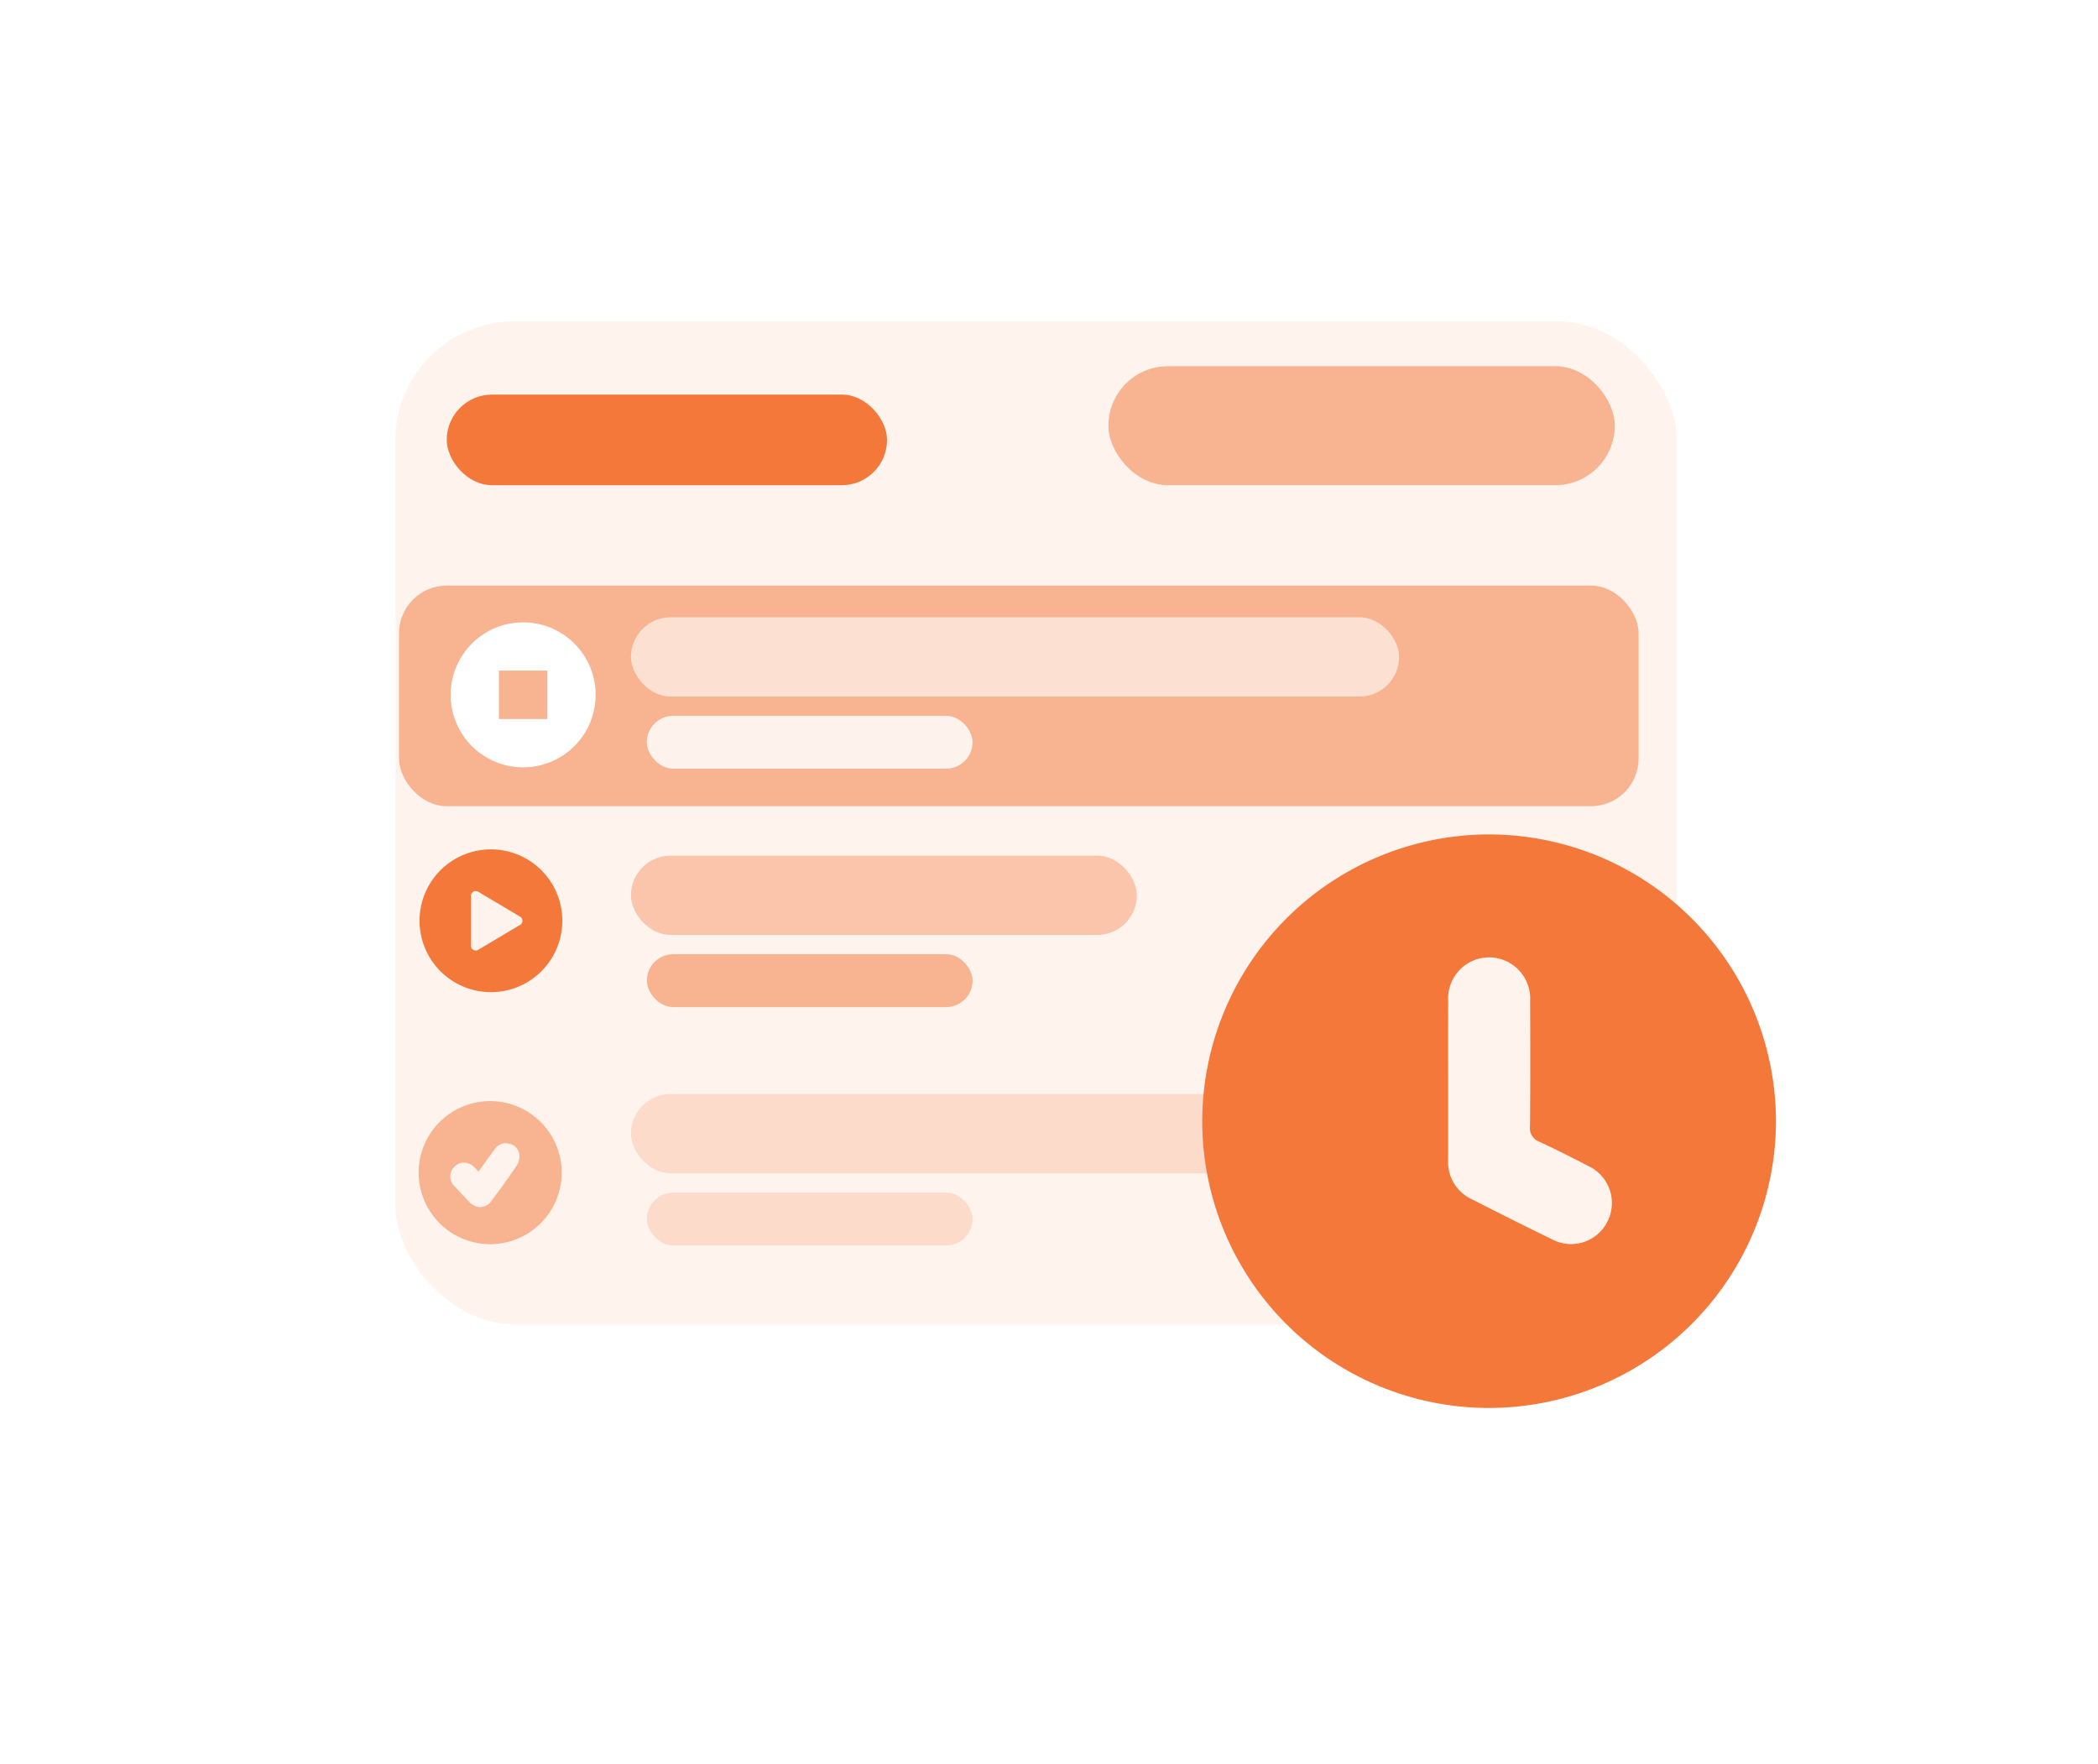 <svg xmlns="http://www.w3.org/2000/svg" xmlns:xlink="http://www.w3.org/1999/xlink" width="88" height="74" viewBox="0 0 88 74">
  <defs>
    <filter id="Rectangle_536" x="0" y="0" width="88" height="74" filterUnits="userSpaceOnUse">
      <feOffset dy="3" input="SourceAlpha"/>
      <feGaussianBlur stdDeviation="3" result="blur"/>
      <feFlood flood-opacity="0.161"/>
      <feComposite operator="in" in2="blur"/>
      <feComposite in="SourceGraphic"/>
    </filter>
  </defs>
  <g id="featured-10" transform="translate(-320 -2243)">
    <g id="Group_45994" data-name="Group 45994" transform="translate(-910)">
      <g id="featured-6" transform="translate(0 550)">
        <g id="Group_45479" data-name="Group 45479" transform="translate(712.656 203.592)">
          <g id="Group_219" data-name="Group 219" transform="translate(526 1495)">
            <g transform="matrix(1, 0, 0, 1, -8.66, -5.59)" filter="url(#Rectangle_536)">
              <rect id="Rectangle_536-2" data-name="Rectangle 536" width="70" height="56" rx="11" transform="translate(9 6)" fill="#fff"/>
            </g>
          </g>
        </g>
      </g>
    </g>
    <rect id="Rectangle_9400" data-name="Rectangle 9400" width="53.749" height="42.063" rx="5" transform="translate(336.586 2256.48)" fill="#fbd7c5" opacity="0.32"/>
    <g id="Group_46018" data-name="Group 46018" transform="translate(-667 2090.684)">
      <g id="Group_43485" data-name="Group 43485" transform="translate(1002.738 176.879)">
        <rect id="Rectangle_6317" data-name="Rectangle 6317" width="51.993" height="9.253" rx="2" transform="translate(1 0)" fill="#f8b390"/>
        <rect id="Rectangle_6318" data-name="Rectangle 6318" width="32.22" height="3.327" rx="1.663" transform="translate(10.727 1.327)" fill="#fef2ec" opacity="0.72"/>
        <g id="Group_43484" data-name="Group 43484" transform="translate(3.165 1.632)">
          <path id="Subtraction_19" data-name="Subtraction 19" d="M16008.473,20851.889a3.041,3.041,0,1,1,2.15-.891A3.045,3.045,0,0,1,16008.473,20851.889Zm-1.016-4.059h0v2.033h2.031v-2.033Z" transform="translate(-16005.432 -20845.898)" fill="#fff"/>
        </g>
        <rect id="Rectangle_6319" data-name="Rectangle 6319" width="13.663" height="2.218" rx="1.109" transform="translate(11.392 5.461)" fill="#fef2ec"/>
        <g id="Group_46019" data-name="Group 46019" transform="translate(1.83 21.633)">
          <path id="Subtraction_18" data-name="Subtraction 18" d="M16008.424,20831.795a3,3,0,1,1,3-3A3,3,0,0,1,16008.424,20831.795Zm-1.1-3.418a.556.556,0,0,0-.383.154.569.569,0,0,0-.01.838c.186.2.406.438.632.668a.62.62,0,0,0,.445.205.588.588,0,0,0,.47-.262c.3-.4.7-.941,1.072-1.5a.734.734,0,0,0,.1-.418.52.52,0,0,0-.429-.48.642.642,0,0,0-.154-.02.544.544,0,0,0-.447.244c-.161.213-.315.43-.478.656l-.212.295-.025-.029-.033-.041-.019-.021a.849.849,0,0,0-.08-.086A.63.63,0,0,0,16007.327,20828.377Z" transform="translate(-16005.432 -20825.805)" fill="#f8b390"/>
        </g>
        <rect id="Rectangle_9401" data-name="Rectangle 9401" width="21.22" height="3.327" rx="1.663" transform="translate(10.727 11.326)" fill="#f8b390" opacity="0.72"/>
        <rect id="Rectangle_9402" data-name="Rectangle 9402" width="13.663" height="2.218" rx="1.109" transform="translate(11.393 15.461)" fill="#f8b390"/>
        <rect id="Rectangle_9403" data-name="Rectangle 9403" width="34.22" height="3.327" rx="1.663" transform="translate(10.727 21.326)" fill="#f8b390" opacity="0.37"/>
        <rect id="Rectangle_9404" data-name="Rectangle 9404" width="13.663" height="2.218" rx="1.109" transform="translate(11.393 25.461)" fill="#f8b390" opacity="0.37"/>
      </g>
      <g id="Group_43486" data-name="Group 43486" transform="translate(1033.493 167.677)">
        <g id="Group_37002" data-name="Group 37002">
          <g id="Group_4" data-name="Group 4">
            <rect id="Rectangle_3" data-name="Rectangle 3" width="21.238" height="4.99" rx="2.495" fill="#f8b390"/>
          </g>
        </g>
      </g>
      <rect id="Rectangle_6321" data-name="Rectangle 6321" width="18.469" height="3.801" rx="1.901" transform="translate(1005.738 168.867)" fill="#f3783a"/>
      <path id="_246462018fb1fdde4d60e0869a01238d" data-name="246462018fb1fdde4d60e0869a01238d" d="M4.994,2A2.994,2.994,0,1,1,2,4.994,2.994,2.994,0,0,1,4.994,2ZM4.156,6.034a.2.2,0,0,0,.309.176L6.212,5.17a.2.2,0,0,0,0-.351L4.465,3.779a.2.2,0,0,0-.309.176Z" transform="translate(1002.598 185.943)" fill="#f3783a"/>
    </g>
    <path id="Path_78939" data-name="Path 78939" d="M-353.269,441.791a12.043,12.043,0,0,1,12-12.047,12.048,12.048,0,0,1,12.065,12.04A12.048,12.048,0,0,1-341.126,453.8,12.028,12.028,0,0,1-353.269,441.791Zm10.313-1.723c0,1.108,0,2.217,0,3.325a1.716,1.716,0,0,0,.988,1.65c1.114.566,2.229,1.132,3.354,1.675a1.7,1.7,0,0,0,2.338-.733,1.712,1.712,0,0,0-.831-2.348c-.665-.345-1.334-.686-2.015-1a.607.607,0,0,1-.4-.652c.017-1.752.013-3.5.006-5.256a1.729,1.729,0,0,0-1.7-1.829,1.725,1.725,0,0,0-1.736,1.842C-342.961,437.851-342.956,438.96-342.956,440.068Z" transform="translate(723.697 1848.256)" fill="#f3783a"/>
  </g>
</svg>
